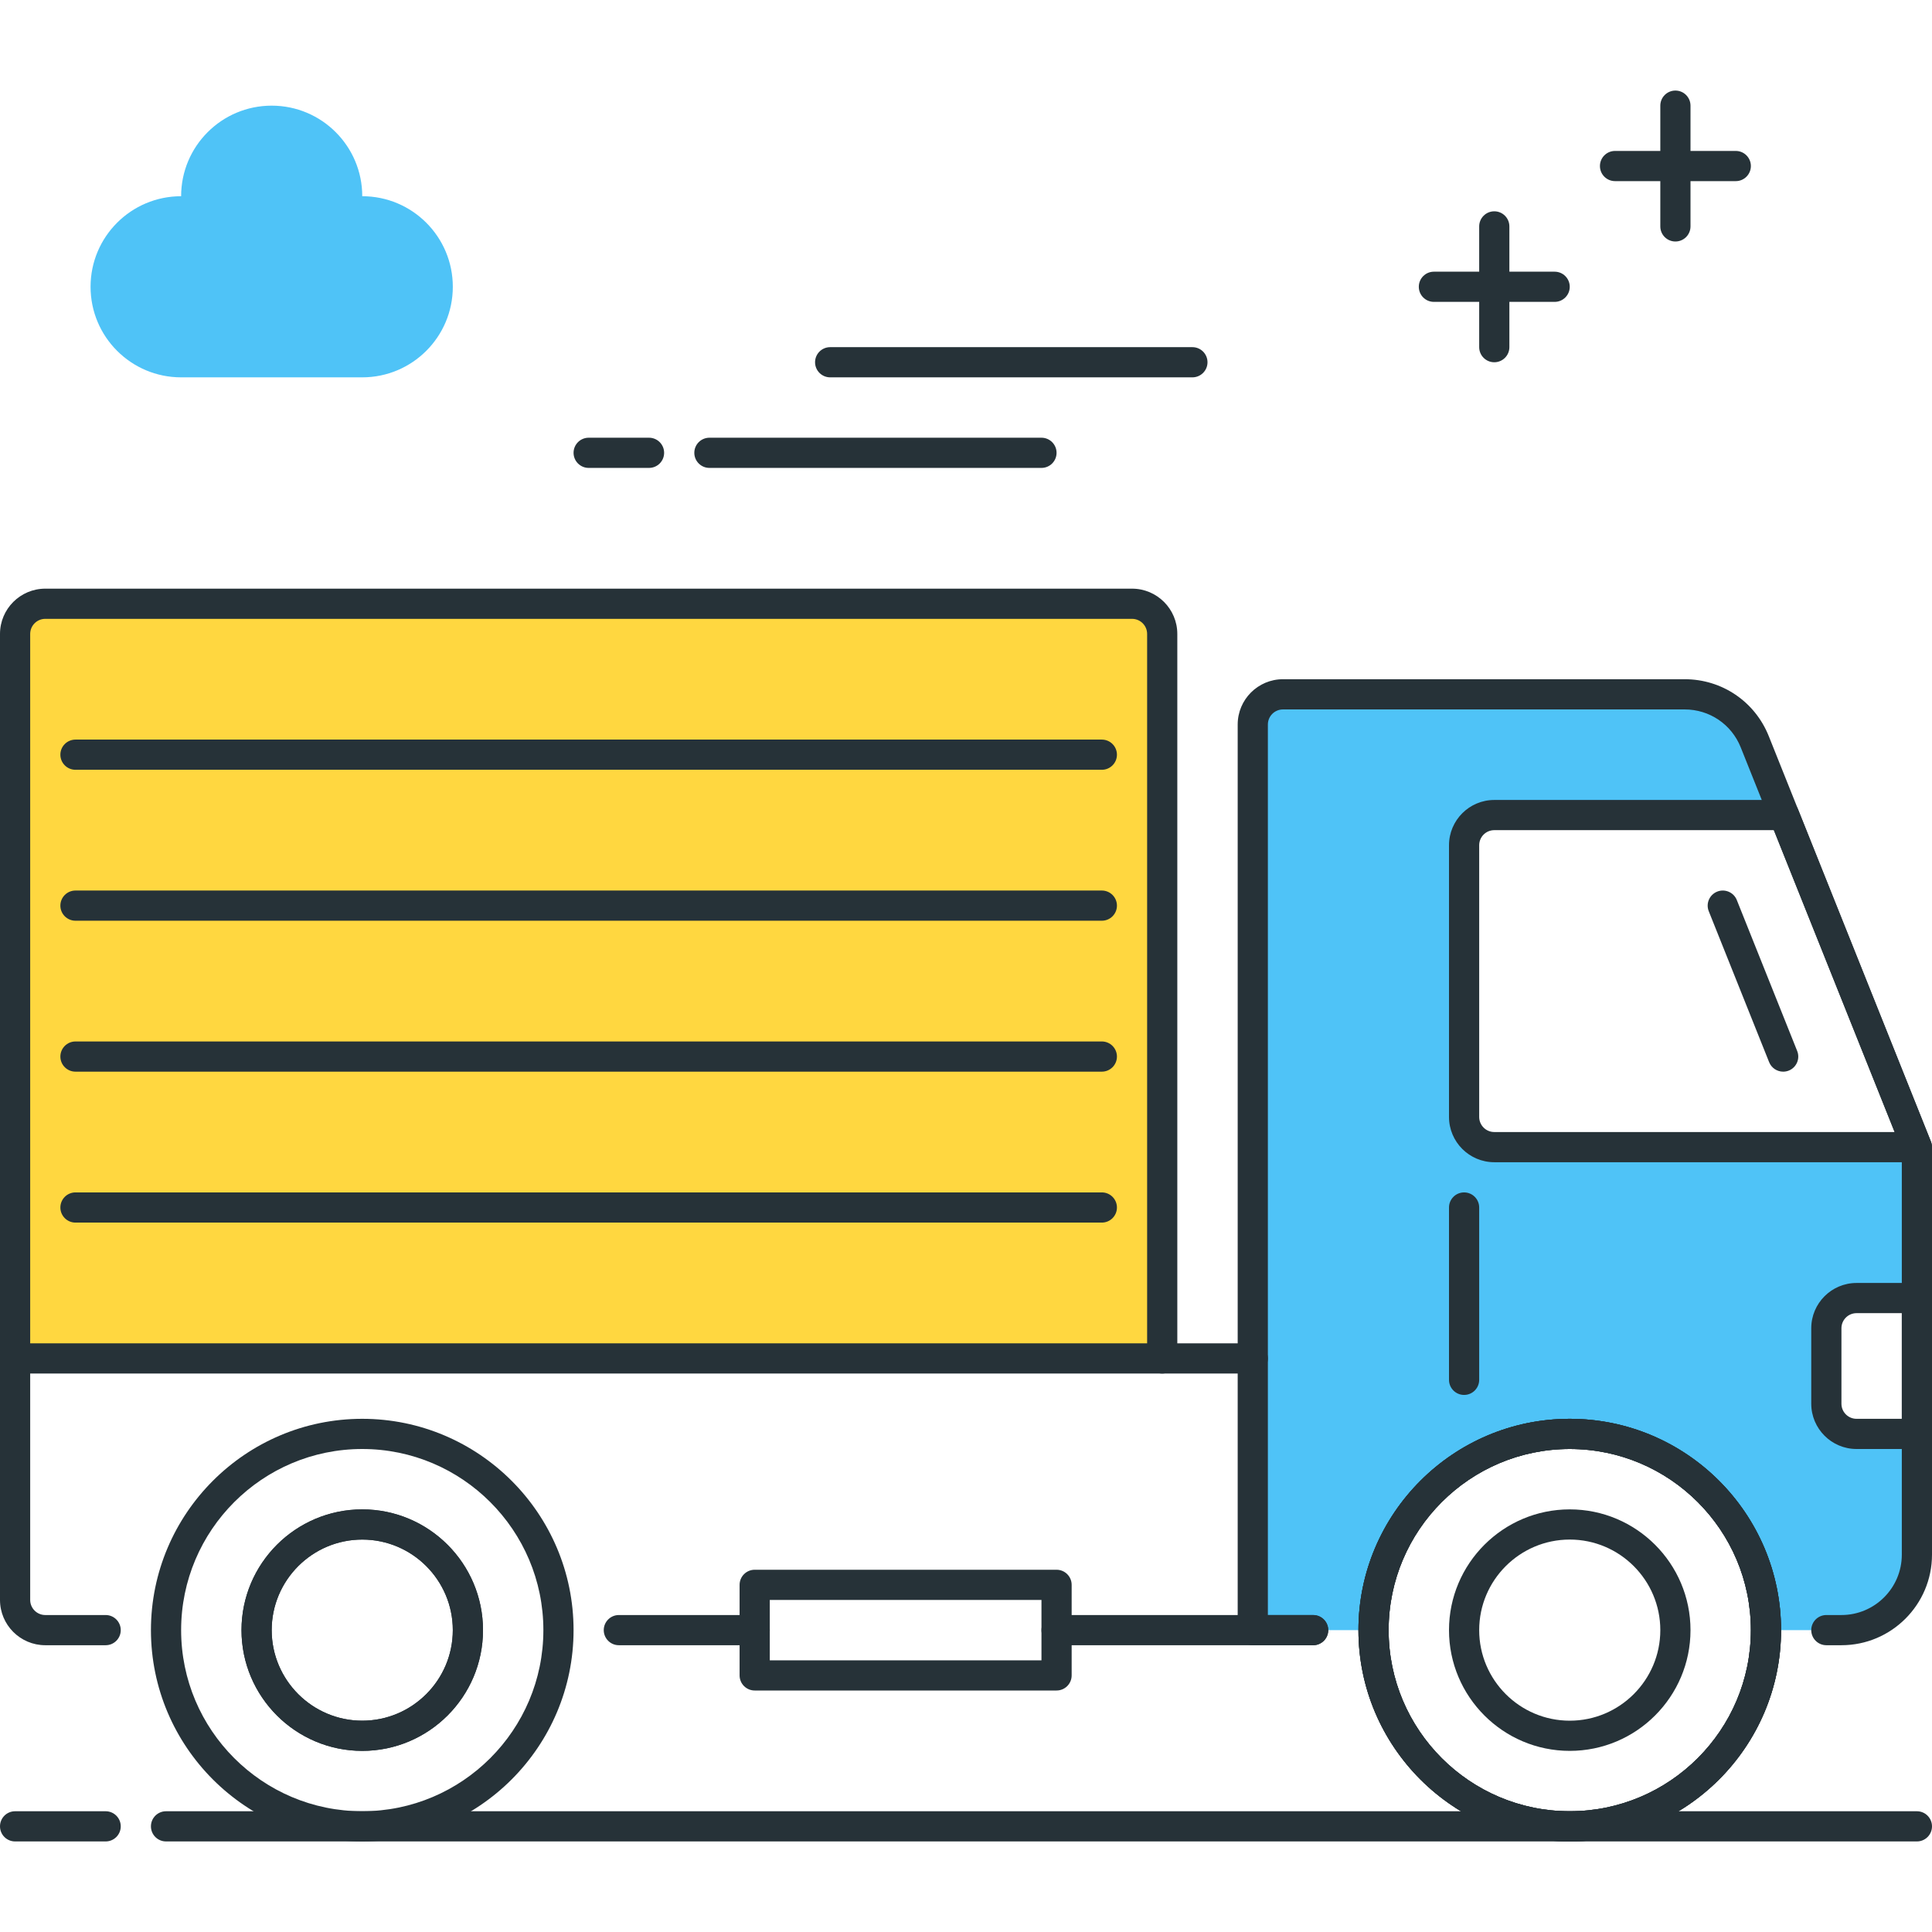 <svg xmlns="http://www.w3.org/2000/svg" xmlns:xlink="http://www.w3.org/1999/xlink" id="Layer_1" x="0px" y="0px" viewBox="0 0 64 64" style="enable-background:new 0 0 64 64;" xml:space="preserve">
<style type="text/css">
	.st0{fill:#263238;}
	.st1{fill:#4FC3F7;}
	.st2{fill:#FFD740;}
	.st3{fill:#FF5252;}
	.st4{fill:#4DB6AC;}
	.st5{fill:#FFFFFF;}
	.st6{fill:#40C4FF;}
	.st7{fill:#A2A2A1;}
	.st8{fill:#212A41;}
</style>
<g>
	<g>
		<path class="st1" d="M58.129,24.572C57.749,23.623,56.83,23,55.807,23H42.5c-0.552,0-1,0.448-1,1v30h4c0-3.59,2.91-6.5,6.5-6.5    c3.59,0,6.5,2.91,6.5,6.5H61c1.381,0,2.5-1.119,2.5-2.5V38L58.129,24.572z M63.5,47.5h-2c-0.552,0-1-0.448-1-1V44    c0-0.552,0.448-1,1-1h2V47.5z M49.5,38c-0.552,0-1-0.448-1-1v-9c0-0.552,0.448-1,1-1h9.6l4.4,11H49.5z"></path>
	</g>
	<g>
		<path class="st2" d="M1.5,20h36c0.552,0,1,0.448,1,1v24h-38V21C0.5,20.448,0.948,20,1.5,20z"></path>
	</g>
	<g>
		<path class="st1" d="M6,6.5c0-1.657,1.343-3,3-3s3,1.343,3,3c1.657,0,3,1.343,3,3s-1.343,3-3,3H6c-1.657,0-3-1.343-3-3    S4.343,6.5,6,6.5z"></path>
	</g>
	<g>
		<path class="st0" d="M57.5,6h-4C53.224,6,53,5.777,53,5.5S53.224,5,53.5,5h4C57.776,5,58,5.224,58,5.5S57.776,6,57.5,6z"></path>
	</g>
	<g>
		<path class="st0" d="M55.5,8C55.224,8,55,7.777,55,7.5v-4C55,3.224,55.224,3,55.5,3S56,3.224,56,3.5v4C56,7.777,55.776,8,55.5,8z"></path>
	</g>
	<g>
		<path class="st0" d="M51.5,10h-4C47.223,10,47,9.777,47,9.5S47.223,9,47.5,9h4C51.776,9,52,9.224,52,9.5S51.776,10,51.5,10z"></path>
	</g>
	<g>
		<path class="st0" d="M49.5,12c-0.276,0-0.5-0.224-0.5-0.5v-4C49,7.224,49.223,7,49.5,7S50,7.224,50,7.5v4    C50,11.777,49.776,12,49.5,12z"></path>
	</g>
	<g>
		<path class="st0" d="M3.5,61h-3C0.224,61,0,60.777,0,60.5S0.224,60,0.5,60h3C3.776,60,4,60.224,4,60.5S3.776,61,3.5,61z"></path>
	</g>
	<g>
		<path class="st0" d="M63.5,61h-58C5.224,61,5,60.777,5,60.5S5.224,60,5.5,60h58c0.276,0,0.5,0.224,0.5,0.5S63.776,61,63.5,61z"></path>
	</g>
	<g>
		<path class="st0" d="M25,54.5h-4.5c-0.276,0-0.5-0.224-0.5-0.5s0.224-0.5,0.5-0.5H25c0.276,0,0.5,0.224,0.5,0.5    S25.276,54.5,25,54.5z"></path>
	</g>
	<g>
		<path class="st0" d="M3.5,54.5h-2C0.673,54.5,0,53.828,0,53V21c0-0.827,0.673-1.5,1.5-1.5h36c0.827,0,1.5,0.673,1.5,1.5v24    c0,0.276-0.224,0.5-0.5,0.5S38,45.277,38,45V21c0-0.276-0.224-0.5-0.5-0.5h-36C1.224,20.5,1,20.724,1,21v32    c0,0.276,0.224,0.5,0.5,0.5h2C3.776,53.5,4,53.724,4,54S3.776,54.5,3.5,54.5z"></path>
	</g>
	<g>
		<path class="st0" d="M61,54.5h-0.5c-0.276,0-0.5-0.224-0.5-0.5s0.224-0.5,0.5-0.5H61c1.103,0,2-0.897,2-2V38.097l-5.336-13.339    c-0.305-0.764-1.034-1.257-1.856-1.257H42.5c-0.276,0-0.5,0.224-0.5,0.5v29.5h1.5c0.276,0,0.5,0.224,0.5,0.5s-0.224,0.5-0.5,0.5    h-2c-0.276,0-0.5-0.224-0.5-0.5V24c0-0.827,0.673-1.5,1.5-1.5h13.308c1.234,0,2.327,0.74,2.785,1.886l5.372,13.429    C63.988,37.874,64,37.937,64,38v13.5C64,53.155,62.654,54.5,61,54.5z"></path>
	</g>
	<g>
		<path class="st0" d="M52,61c-3.86,0-7-3.14-7-7s3.14-7,7-7s7,3.14,7,7S55.86,61,52,61z M52,48c-3.309,0-6,2.691-6,6s2.691,6,6,6    s6-2.691,6-6S55.309,48,52,48z"></path>
	</g>
	<g>
		<path class="st0" d="M52,58c-2.206,0-4-1.794-4-4s1.794-4,4-4s4,1.794,4,4S54.206,58,52,58z M52,51c-1.654,0-3,1.346-3,3    s1.346,3,3,3s3-1.346,3-3S53.654,51,52,51z"></path>
	</g>
	<g>
		<path class="st0" d="M52,61c-3.86,0-7-3.14-7-7s3.14-7,7-7s7,3.14,7,7S55.86,61,52,61z M52,48c-3.309,0-6,2.691-6,6s2.691,6,6,6    s6-2.691,6-6S55.309,48,52,48z"></path>
	</g>
	<g>
		<path class="st0" d="M12,61c-3.86,0-7-3.14-7-7s3.14-7,7-7s7,3.14,7,7S15.86,61,12,61z M12,48c-3.309,0-6,2.691-6,6s2.691,6,6,6    s6-2.691,6-6S15.309,48,12,48z"></path>
	</g>
	<g>
		<path class="st0" d="M12,58c-2.206,0-4-1.794-4-4s1.794-4,4-4s4,1.794,4,4S14.206,58,12,58z M12,51c-1.654,0-3,1.346-3,3    s1.346,3,3,3s3-1.346,3-3S13.654,51,12,51z"></path>
	</g>
	<g>
		<path class="st0" d="M63.5,38.5h-14c-0.827,0-1.5-0.673-1.5-1.5v-9c0-0.827,0.673-1.5,1.5-1.5h9.6    c0.205,0,0.388,0.125,0.464,0.314l4.4,11c0.062,0.154,0.042,0.329-0.05,0.466C63.821,38.418,63.666,38.5,63.5,38.5z M49.5,27.5    c-0.276,0-0.5,0.224-0.5,0.5v9c0,0.276,0.224,0.5,0.5,0.5h13.262l-4-10H49.5z"></path>
	</g>
	<g>
		<path class="st0" d="M59.069,35.5c-0.198,0-0.386-0.119-0.464-0.314l-2-5c-0.103-0.256,0.022-0.547,0.279-0.65    c0.254-0.102,0.547,0.021,0.65,0.279l2,5c0.103,0.256-0.022,0.547-0.279,0.65C59.194,35.489,59.131,35.5,59.069,35.5z"></path>
	</g>
	<g>
		<path class="st0" d="M35,56H25c-0.276,0-0.5-0.224-0.5-0.5v-3c0-0.276,0.224-0.5,0.5-0.5h10c0.276,0,0.5,0.224,0.5,0.5v3    C35.5,55.777,35.276,56,35,56z M25.5,55h9v-2h-9V55z"></path>
	</g>
	<g>
		<path class="st0" d="M41.5,45.5h-41C0.224,45.5,0,45.277,0,45s0.224-0.5,0.5-0.5h41c0.276,0,0.5,0.224,0.5,0.5    S41.776,45.5,41.5,45.5z"></path>
	</g>
	<g>
		<path class="st0" d="M21.5,15.5h-2c-0.276,0-0.5-0.224-0.5-0.5s0.224-0.5,0.5-0.5h2c0.276,0,0.5,0.224,0.5,0.5    S21.776,15.5,21.5,15.5z"></path>
	</g>
	<g>
		<path class="st0" d="M34.5,15.5h-11c-0.276,0-0.5-0.224-0.5-0.5s0.224-0.5,0.5-0.5h11c0.276,0,0.5,0.224,0.5,0.5    S34.776,15.5,34.5,15.5z"></path>
	</g>
	<g>
		<path class="st0" d="M39.5,12.5h-12c-0.276,0-0.5-0.224-0.5-0.5s0.224-0.5,0.5-0.5h12c0.276,0,0.5,0.224,0.5,0.5    S39.776,12.5,39.5,12.5z"></path>
	</g>
	<g>
		<path class="st0" d="M48.5,46.209c-0.276,0-0.5-0.224-0.5-0.5V40c0-0.276,0.224-0.5,0.5-0.5S49,39.724,49,40v5.708    C49,45.985,48.776,46.209,48.5,46.209z"></path>
	</g>
	<g>
		<path class="st0" d="M43.5,54.5H35c-0.276,0-0.5-0.224-0.5-0.5s0.224-0.5,0.5-0.5h8.5c0.276,0,0.5,0.224,0.5,0.5    S43.776,54.5,43.5,54.5z"></path>
	</g>
	<g>
		<path class="st0" d="M52,61c-3.86,0-7-3.14-7-7s3.14-7,7-7s7,3.14,7,7S55.86,61,52,61z M52,48c-3.309,0-6,2.691-6,6s2.691,6,6,6    s6-2.691,6-6S55.309,48,52,48z"></path>
	</g>
	<g>
		<path class="st0" d="M12,58c-2.206,0-4-1.794-4-4s1.794-4,4-4s4,1.794,4,4S14.206,58,12,58z M12,51c-1.654,0-3,1.346-3,3    s1.346,3,3,3s3-1.346,3-3S13.654,51,12,51z"></path>
	</g>
	<g>
		<path class="st0" d="M36.5,25.5h-34C2.224,25.5,2,25.276,2,25s0.224-0.5,0.5-0.5h34c0.276,0,0.5,0.224,0.5,0.5    S36.776,25.5,36.5,25.5z"></path>
	</g>
	<g>
		<path class="st0" d="M36.5,30.5h-34C2.224,30.5,2,30.276,2,30s0.224-0.5,0.5-0.5h34c0.276,0,0.5,0.224,0.5,0.5    S36.776,30.5,36.5,30.5z"></path>
	</g>
	<g>
		<path class="st0" d="M36.5,35.5h-34C2.224,35.5,2,35.276,2,35s0.224-0.5,0.5-0.5h34c0.276,0,0.5,0.224,0.5,0.5    S36.776,35.5,36.5,35.5z"></path>
	</g>
	<g>
		<path class="st0" d="M36.5,40.5h-34C2.224,40.5,2,40.276,2,40s0.224-0.5,0.5-0.5h34c0.276,0,0.5,0.224,0.5,0.5    S36.776,40.5,36.5,40.5z"></path>
	</g>
	<g>
		<path class="st0" d="M63.5,48h-2c-0.827,0-1.5-0.673-1.5-1.5V44c0-0.827,0.673-1.5,1.5-1.5h2c0.276,0,0.5,0.224,0.5,0.5v4.5    C64,47.776,63.776,48,63.5,48z M61.5,43.5c-0.276,0-0.5,0.224-0.5,0.5v2.5c0,0.276,0.224,0.5,0.5,0.5H63v-3.5H61.5z"></path>
	</g>
</g>
</svg>